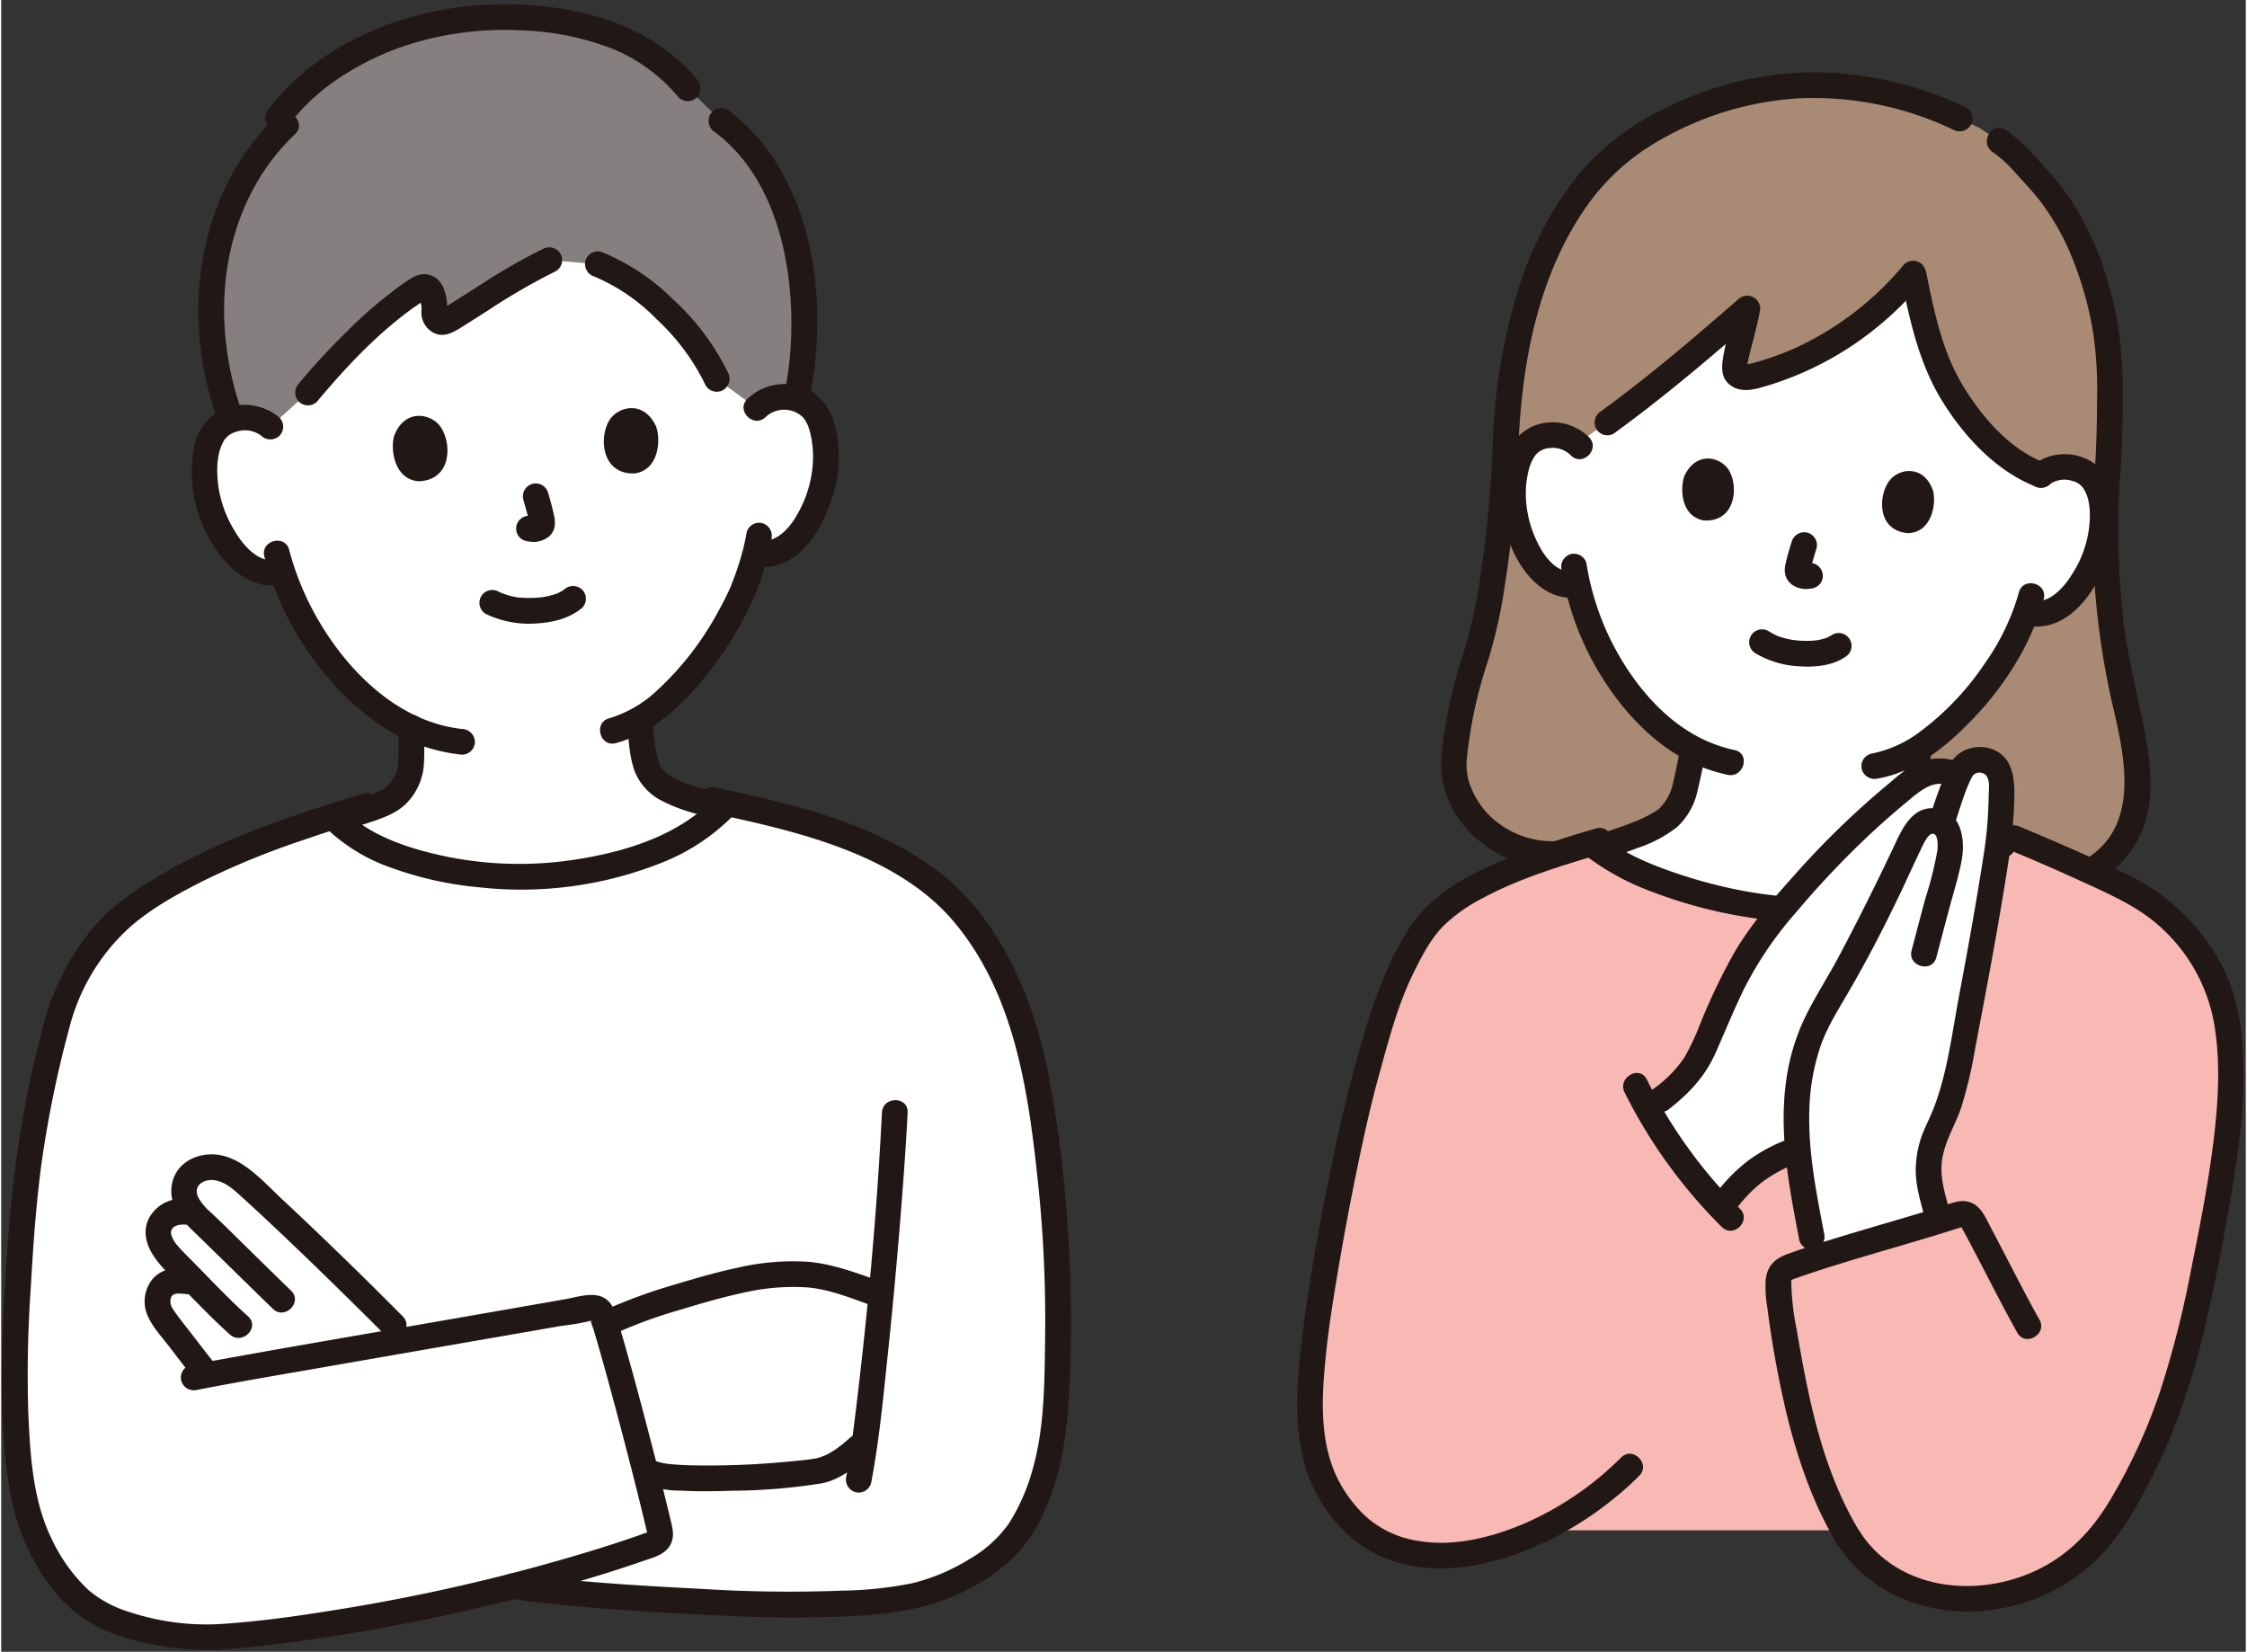 <?xml version="1.0" encoding="UTF-8"?>
<!DOCTYPE svg PUBLIC '-//W3C//DTD SVG 1.0//EN'
          'http://www.w3.org/TR/2001/REC-SVG-20010904/DTD/svg10.dtd'>
<svg height="308" preserveAspectRatio="xMidYMid meet" version="1.0" viewBox="-0.1 -0.8 419.1 308.4" width="419" xmlns="http://www.w3.org/2000/svg" xmlns:xlink="http://www.w3.org/1999/xlink" zoomAndPan="magnify"
><rect x="-0.1" y="-0.8" width="419.1" height="308.4" fill="#333333" stroke="none"/><g id="change1_1"
  ><path d="M140.924,75.377a7.1,7.1,0,0,1,5.057-2.075,6.588,6.588,0,0,1,6.041,3.059c2.143,3.408,2.305,9.833,1.109,13.858-.847,2.851-2.247,7.216-5.9,10.448a7.825,7.825,0,0,1-5.963,1.972l-.583-.075a45.958,45.958,0,0,1-1.858,5.711c-1.367,4.2-9.213,19-19.642,25.157a44.435,44.435,0,0,0,1.061,8.259,7.21,7.21,0,0,0,3.345,4.43c2.441,1.626,7.324,2.942,11.278,3.67a.234.234,0,0,0-.026.021c-7.377,7.982-21.238,12.408-35.593,13-14.657.518-30.189-3.517-36.907-10.668,3.426-1.016,7.572-2.022,10.405-3.742a9.263,9.263,0,0,0,3.6-5.441,69.038,69.038,0,0,0,.064-7.923,41.637,41.637,0,0,1-13.035-10.173A53.989,53.989,0,0,1,52.4,105.948a7.685,7.685,0,0,1-6.588-1.385c-3.891-2.942-5.622-7.187-6.685-9.964-1.5-3.922-1.833-10.34.043-13.9a6.589,6.589,0,0,1,5.788-3.513,7.1,7.1,0,0,1,5.2,1.681s-13.993-50.9,46.521-50.9S140.924,75.377,140.924,75.377Z" fill="#fff"
  /></g
  ><g id="change2_1"
  ><path d="M146.307,38.583c-2.512-6.784-6.428-12.716-11.945-16.8l-6.277-6.095C120.894,6.931,109.58,2.467,93.66,2.38c-20.7.1-35.612,9.935-42.037,18.811l1.441,1.379C39.508,35.281,35.24,57.251,42.832,77.592a8.709,8.709,0,0,1,2.12-.409,7.1,7.1,0,0,1,5.2,1.681l7.02-6.37c5.21-6.275,14.467-15.788,21.074-19.583.774-.445,1.812.077,2.183,1.386a8.712,8.712,0,0,1,.329,3.155,1.648,1.648,0,0,0,2.415,1.678c4.711-2.858,13.08-8.57,19.064-11.366l9.06.761a29.154,29.154,0,0,1,8.507,4.905c5.655,4.5,11.151,10.76,13.7,16.519l7.418,5.427a7.1,7.1,0,0,1,5.057-2.075,8.517,8.517,0,0,1,2.412.317C150.755,62.492,150.33,49.445,146.307,38.583Z" fill="#85807f"
  /></g
  ><g id="change3_1"
  ><path d="M53.7,22.4a35.415,35.415,0,0,1,3.935-4.37,40.95,40.95,0,0,1,5.136-4.11A51.883,51.883,0,0,1,77.45,7.079,59.7,59.7,0,0,1,96.643,4.85,52.519,52.519,0,0,1,113.508,8.1a31.529,31.529,0,0,1,12.88,9.292,2.418,2.418,0,0,0,3.394,0,2.453,2.453,0,0,0,0-3.394C122.2,4.842,110.634,1.065,99.112.194,86.154-.785,72.752,1.911,61.69,8.9A43.867,43.867,0,0,0,49.551,19.98a2.419,2.419,0,0,0,.861,3.284A2.457,2.457,0,0,0,53.7,22.4Z" fill="#211715"
  /></g
  ><g id="change3_2"
  ><path d="M45.058,76.715c-5.088-13.958-5.04-30.119,2.46-43.232a39.892,39.892,0,0,1,7.243-9.216c2.249-2.127-1.15-5.517-3.394-3.394C39.836,31.783,35.256,48.39,37.1,63.9a62.617,62.617,0,0,0,3.331,14.093,2.465,2.465,0,0,0,2.953,1.676,2.42,2.42,0,0,0,1.676-2.952Z" fill="#211715"
  /></g
  ><g id="change3_3"
  ><path d="M133.15,23.859c11.114,8.315,14.518,23.879,14.275,37.016a64.8,64.8,0,0,1-1.293,11.85,2.459,2.459,0,0,0,1.676,2.952A2.423,2.423,0,0,0,150.76,74c3.04-14.824,1.869-32.116-6.576-45.077a35.864,35.864,0,0,0-8.611-9.21,2.416,2.416,0,0,0-3.284.862,2.457,2.457,0,0,0,.861,3.283Z" fill="#211715"
  /></g
  ><g id="change3_4"
  ><path d="M110.661,50.839a35.624,35.624,0,0,1,11.686,8.027,41.109,41.109,0,0,1,9.087,12.294,2.417,2.417,0,0,0,3.284.861,2.459,2.459,0,0,0,.861-3.283A45.081,45.081,0,0,0,125.457,55.2a41.123,41.123,0,0,0-13.52-8.985,2.417,2.417,0,0,0-2.952,1.676,2.455,2.455,0,0,0,1.676,2.952Z" fill="#211715"
  /></g
  ><g id="change3_5"
  ><path d="M58.871,74.191c5.167-6.2,10.926-12.36,17.459-17.144.691-.506,1.395-.994,2.119-1.453.152-.1.966-.45,1.01-.611-.042.155-1.47.148-1.35-.1.006-.012.063.316.067.278a10.537,10.537,0,0,0,.2,1.217c.023.471-.042.94-.014,1.41A4.275,4.275,0,0,0,80.3,61.144c2.037,1.3,3.944.163,5.713-.946,1.653-1.036,3.294-2.092,4.941-3.136a117.134,117.134,0,0,1,12.5-7.226,2.42,2.42,0,0,0,.861-3.283,2.453,2.453,0,0,0-3.284-.861,107.508,107.508,0,0,0-11.182,6.393c-1.723,1.084-3.435,2.183-5.154,3.272-.748.474-1.5.947-2.252,1.411a4.68,4.68,0,0,0-.475.29c-.006-.254,1.006.127,1.018.13.089.023.074.319.178.264s.025-.794.023-.887c-.049-2.282-.717-5.179-3.165-5.993-2.018-.67-3.728.654-5.3,1.752a79.585,79.585,0,0,0-9.793,8.3A132.057,132.057,0,0,0,55.477,70.8a2.467,2.467,0,0,0,0,3.394,2.419,2.419,0,0,0,3.394,0Z" fill="#211715"
  /></g
  ><g id="change3_6"
  ><path d="M139.1,98.561a43.908,43.908,0,0,1-1.421,5.785c-.239.772-.493,1.54-.774,2.3-.06.162-.122.323-.184.484-.179.467.276-.715-.087.222-.1.247-.186.494-.279.741-.058.152-.117.3-.174.453-.035.095-.076.187-.113.281-.118.3.188-.431.053-.125-.213.483-.43.964-.659,1.44-.513,1.07-1.066,2.122-1.644,3.158a56.453,56.453,0,0,1-11.589,14.942,22.507,22.507,0,0,1-8.819,5.076c-2.977.81-1.714,5.442,1.276,4.629,6.911-1.88,12.492-7.137,16.83-12.62a63.674,63.674,0,0,0,9.151-15.152c.092-.226.184-.453.27-.681.037-.1.224-.671.1-.333-.168.483.137-.329.221-.538q.115-.285.223-.572c.178-.473.343-.951.5-1.431a44.943,44.943,0,0,0,1.74-6.781,2.472,2.472,0,0,0-1.676-2.952,2.418,2.418,0,0,0-2.952,1.676Z" fill="#211715"
  /></g
  ><g id="change3_7"
  ><path d="M51.851,77.167a10.146,10.146,0,0,0-11.193-1.245,9.687,9.687,0,0,0-4.735,6.838A25.418,25.418,0,0,0,40.434,102.4c2.9,3.965,7,6.874,12.108,5.985a2.419,2.419,0,0,0,1.676-2.952,2.454,2.454,0,0,0-2.952-1.676c-3.5.609-6.334-2.947-7.879-5.6a21.844,21.844,0,0,1-2.973-8.418c-.321-2.781-.335-6.117,1.234-8.514.095-.133.073-.11-.066.071q.141-.176.3-.339c.081-.079.617-.559.467-.448a4.7,4.7,0,0,1,1.7-.769,5.019,5.019,0,0,1,4.411.822,2.467,2.467,0,0,0,3.394,0,2.42,2.42,0,0,0,0-3.394Z" fill="#211715"
  /></g
  ><g id="change3_8"
  ><path d="M142.621,77.074a5.055,5.055,0,0,1,7.153.226c-.347-.406.116.177.175.272a7.181,7.181,0,0,1,.572,1.079,11.974,11.974,0,0,1,.575,1.98,19.2,19.2,0,0,1,.352,5.025,21.768,21.768,0,0,1-2.288,8.433c-1.532,3.106-4.033,6.519-7.893,6.15a2.417,2.417,0,0,0-2.4,2.4,2.452,2.452,0,0,0,2.4,2.4c7.987.764,12.5-7.99,14.263-14.48A24.057,24.057,0,0,0,155.8,79.7a11,11,0,0,0-4.475-7.375,10.047,10.047,0,0,0-12.095,1.353c-2.217,2.158,1.178,5.55,3.394,3.394Z" fill="#211715"
  /></g
  ><g id="change3_9"
  ><path d="M49.044,103.135a57.007,57.007,0,0,0,8.705,18.545c4.387,6.086,10.041,11.759,16.815,15.139a33.3,33.3,0,0,0,11.387,3.291,2.415,2.415,0,0,0,2.4-2.4,2.456,2.456,0,0,0-2.4-2.4c-13.234-1.443-23.562-13-28.983-24.391a52.819,52.819,0,0,1-3.3-9.06c-.8-2.981-5.428-1.717-4.628,1.276Z" fill="#211715"
  /></g
  ><g id="change3_10"
  ><path d="M97.387,92.505c.224.744.432,1.494.63,2.246a20.142,20.142,0,0,1,.544,2.4l-.086-.638a2.374,2.374,0,0,1,.009.484l.086-.638a1.367,1.367,0,0,1-.073.288l.242-.573a.994.994,0,0,1-.109.183l.375-.486a.662.662,0,0,1-.1.1l.485-.376a2.777,2.777,0,0,1-.443.246l.573-.242a2.438,2.438,0,0,1-.58.167l.638-.086a2.566,2.566,0,0,1-.613-.006l.638.086c-.383-.053-.764-.121-1.15-.159a2.406,2.406,0,0,0-1.7.7,2.4,2.4,0,0,0,0,3.394,2.722,2.722,0,0,0,1.7.7q.054,0,.108.012l-.638-.086a8.821,8.821,0,0,0,1.437.171,4.845,4.845,0,0,0,2.2-.6,3.194,3.194,0,0,0,1.635-2.087,5.253,5.253,0,0,0-.078-2.276c-.3-1.416-.676-2.817-1.094-4.2a2.511,2.511,0,0,0-1.1-1.435,2.4,2.4,0,0,0-3.525,2.711Z" fill="#211715"
  /></g
  ><g id="change3_11"
  ><path d="M73.236,80.681c-.662,2.47.032,8.071,4.677,8.381C84.027,88.8,84.106,82,81.931,78.879,80.15,76.325,75.154,75.418,73.236,80.681Z" fill="#211715"
  /></g
  ><g id="change3_12"
  ><path d="M122.212,78.9c.841,2.415.555,8.052-4.054,8.7-6.118.186-6.691-6.595-4.748-9.864C115,75.057,119.917,73.789,122.212,78.9Z" fill="#211715"
  /></g
  ><g id="change3_13"
  ><path d="M90.383,113.828a18.616,18.616,0,0,0,9.149,1.794c3.155-.15,6.375-.863,8.843-2.931a2.41,2.41,0,0,0,0-3.394,2.463,2.463,0,0,0-3.394,0c-.387.323.559-.364.018-.018-.174.111-.344.228-.523.331s-.389.208-.587.307c-.454.228,0,.066.023,0-.017.055-.333.128-.383.146a13.09,13.09,0,0,1-1.947.53c-.221.044-.442.08-.664.116.354-.057-.054.007-.2.022-.487.052-.975.084-1.464.1a20.326,20.326,0,0,1-2.7-.073c-.207-.02-.486-.058-.122-.005-.2-.029-.4-.062-.6-.1-.3-.055-.6-.12-.895-.2-.533-.135-1.04-.324-1.558-.5-.381-.133.431.207.186.08-.081-.042-.167-.074-.249-.112-.17-.078-.338-.16-.507-.241a2.4,2.4,0,0,0-2.422,4.145Z" fill="#211715"
  /></g
  ><g id="change3_14"
  ><path d="M74.008,135.017c.1,1.972.111,3.956.057,5.93-.013.469-.029.939-.063,1.407a4.686,4.686,0,0,1-.041.474c.117-.65-.127.252-.168.374a7.491,7.491,0,0,1-1.614,2.585,5.146,5.146,0,0,1-.559.515c.3-.227-.439.239-.514.281-.451.253-.916.481-1.388.692-.321.143-.921.374-1.459.566-.622.223-1.249.428-1.879.624-2.311.72-4.667,1.295-6.951,2.1a2.46,2.46,0,0,0-1.677,2.952,2.422,2.422,0,0,0,2.953,1.676c2.552-.9,5.193-1.514,7.763-2.358,2.55-.837,5.423-1.816,7.287-3.846a11.438,11.438,0,0,0,3.088-7.4c.092-2.186.079-4.391-.035-6.576a2.452,2.452,0,0,0-2.4-2.4,2.422,2.422,0,0,0-2.4,2.4Z" fill="#211715"
  /></g
  ><g id="change3_15"
  ><path d="M137.741,147.839a1.269,1.269,0,0,1-.23-.031c-.232-.036-.465-.069-.7-.106q-.808-.129-1.613-.282-1.6-.3-3.193-.695c-1.114-.275-2.221-.582-3.312-.938-.494-.161-.986-.333-1.472-.518-.072-.028-.713-.285-.335-.126-.214-.09-.426-.187-.635-.287-1.6-.761-3.054-1.742-3.549-3.235a30.362,30.362,0,0,1-1.094-7.685,2.454,2.454,0,0,0-2.4-2.4,2.421,2.421,0,0,0-2.4,2.4c.182,3.02.338,6.357,1.358,9.232a10.553,10.553,0,0,0,5.264,5.636c4.37,2.241,9.474,3.225,14.307,3.835a2.413,2.413,0,0,0,2.4-2.4,2.46,2.46,0,0,0-2.4-2.4Z" fill="#211715"
  /></g
  ><g id="change1_2"
  ><path d="M88.561,162.409c-11.32-1.254-21.74-5.066-26.663-10.754-18.041,5.8-27.629,10.373-36.482,16.481-6.729,4.643-10.792,10.735-14.333,19.471-6.07,21.835-7.218,35.417-8.329,57.013a156.955,156.955,0,0,0,1.162,32.559,37.05,37.05,0,0,0,9.875,19.928c6.651,6.854,21.291,8.171,27.4,7.694,15.755-1.229,35.661-4.726,54.174-9.43,9.73,1.34,20.47,2.11,30.71,2.65,13.93.74,25.87,1.41,40.67-.21,9.44-1.03,20.22-7.22,23.89-13.79,4.5-8.05,5.78-14.67,6.28-25.11a250.411,250.411,0,0,0-1.17-40.15c-1.54-13.53-3.28-27.19-9.72-39.36a55.07,55.07,0,0,0-7.71-11.12,41.488,41.488,0,0,0-10.67-8.24c-9.815-5.712-21.187-8.472-32.233-10.872-7.214,8.388-21.43,13.035-36.166,13.647A73.993,73.993,0,0,1,88.561,162.409Z" fill="#fff"
  /></g
  ><g id="change4_1"
  ><path d="M374.774,163.124c8.741,3.7,19.338-1.18,22.721-9.913,2.773-7.155.4-16.776-1.343-24.247a141.941,141.941,0,0,1-3.177-39.009c.692-7.594.686-16.644.635-20.437-.177-13.146-5.22-28.109-13.228-36.728-3.189-3.432-4.264-5.147-7.434-7.258l-3.67-2.445-3.685-1.75a61.868,61.868,0,0,0-24.426-6.168c-17.016-.99-32.672,6.9-39.767,12.938-11.771,10.026-19.977,29.112-20.649,56.05-1.06,18.222-3.318,31.276-5.845,38.627a88.351,88.351,0,0,0-3.785,18.663c-.5,7.541,7.311,18.507,20.639,17.085Z" fill="#a98a75"
  /></g
  ><g id="change1_3"
  ><path d="M314.626,66.437q.673-.561,1.346-1.124c3.381-2.833,6.733-5.722,9.972-8.553-.5,2.838-1.972,7.654-2.336,10.6-.147,1.184.083,1.61.96,2.09a4.145,4.145,0,0,0,2.412.029,57.718,57.718,0,0,0,29.938-19.243c1.221,6.135,3.014,13.785,4.743,17.563,4.274,9.346,11.979,17.456,19.095,20.088a6.744,6.744,0,0,1,4.975-1.479,6.258,6.258,0,0,1,5.415,3.465c1.7,3.423,1.242,9.508-.271,13.2-1.072,2.612-2.809,6.6-6.569,9.308a7.424,7.424,0,0,1-5.821,1.3l-.543-.126a43.612,43.612,0,0,1-2.3,5.218c-1.513,3.434-8.733,14.391-17.712,20.114-.283,1.885-.436,7.383.065,8.7a9.815,9.815,0,0,0,2.946,4.287c2.472,1.991,7.675,4.044,12.043,5.573-11.767,8.948-24.221,12.586-38.469,11.615-13.95-.95-29.091-5.669-36.692-11.494,4.493-1.395,10.4-3.3,13.088-5.468a9.815,9.815,0,0,0,2.946-4.287,80.115,80.115,0,0,0,1.875-8.514s.017-.109.039-.26c-4.861-2.5-9.077-6.461-12.985-11.775a51.267,51.267,0,0,1-8.572-18.921,7.289,7.289,0,0,1-6.091-1.934c-3.4-3.149-4.626-7.324-5.367-10.049-1.045-3.847-.747-9.943,1.364-13.129a6.253,6.253,0,0,1,5.8-2.768,6.877,6.877,0,0,1,4.2,1.551A239.707,239.707,0,0,0,314.626,66.437Z" fill="#fff"
  /></g
  ><g id="change3_16"
  ><path d="M376.636,109.8a43.344,43.344,0,0,1-6.38,13.29A51.978,51.978,0,0,1,358.1,135.874a22.114,22.114,0,0,1-9.107,4.058,2.42,2.42,0,0,0-1.677,2.953,2.457,2.457,0,0,0,2.953,1.676c6.654-1.115,12.424-5.652,17.01-10.362a58.785,58.785,0,0,0,9.954-13.241,49.051,49.051,0,0,0,4.031-9.885c.811-2.984-3.818-4.258-4.629-1.276Z" fill="#211715"
  /></g
  ><g id="change3_17"
  ><path d="M334.217,100.326c-.413,1.287-.8,2.588-1.095,3.906a5.522,5.522,0,0,0-.2,1.578,3.283,3.283,0,0,0,1.508,2.664,4.75,4.75,0,0,0,2.188.7,6.234,6.234,0,0,0,1.429-.129l-.638.086c.07-.009.139-.017.208-.023a2.567,2.567,0,0,0,1.7-.7,2.4,2.4,0,0,0,0-3.394,2.361,2.361,0,0,0-1.7-.7c-.338.027-.674.085-1.01.132l.638-.086a2.583,2.583,0,0,1-.7.01l.638.086a2.377,2.377,0,0,1-.463-.131l.573.241a2.576,2.576,0,0,1-.5-.277l.485.375a.642.642,0,0,1-.1-.1l.376.486a.991.991,0,0,1-.1-.176l.242.573a1.292,1.292,0,0,1-.054-.2l.085.638a2.045,2.045,0,0,1,.008-.53l-.086.638a19.011,19.011,0,0,1,.557-2.266c.2-.71.41-1.419.636-2.122a2.42,2.42,0,0,0-1.676-2.952,2.453,2.453,0,0,0-2.952,1.676Z" fill="#211715"
  /></g
  ><g id="change3_18"
  ><path d="M314.19,88.022c-.857,2.272-.723,7.628,3.637,8.354,5.8.326,6.51-6.1,4.745-9.247C321.128,84.55,316.492,83.227,314.19,88.022Z" fill="#211715"
  /></g
  ><g id="change3_19"
  ><path d="M360.631,90.905c.569,2.361-.226,7.66-4.642,7.841-5.8-.395-5.706-6.856-3.566-9.764C354.175,86.6,358.939,85.863,360.631,90.905Z" fill="#211715"
  /></g
  ><g id="change3_20"
  ><path d="M327.448,121.177a17.708,17.708,0,0,0,8.18,2.431c2.838.2,6.147-.087,8.572-1.742a2.4,2.4,0,1,0-2.423-4.144,10.429,10.429,0,0,1-.921.522c-.363.2.559-.2.117-.048-.108.037-.214.081-.322.118-.264.092-.532.171-.8.24s-.568.131-.855.181c-.1.018-.71.062-.135.025-.175.011-.35.036-.526.049a18.475,18.475,0,0,1-2.7,0c-.216-.015-.432-.032-.647-.054-.02,0-.8-.108-.319-.032-.359-.057-.716-.118-1.071-.194a14.1,14.1,0,0,1-1.912-.549c-.119-.044-.236-.095-.356-.138-.288-.1.491.232.118.047-.222-.111-.448-.213-.667-.33-.308-.164-.606-.344-.9-.526a2.4,2.4,0,0,0-2.423,4.145Z" fill="#211715"
  /></g
  ><g id="change3_21"
  ><path d="M382.453,89.582A4.7,4.7,0,0,1,386.606,89a3.371,3.371,0,0,1,1.857,1.122c.407.4-.107-.207.163.193,1.5,2.217,1.389,5.468,1.027,8.009a20.483,20.483,0,0,1-2.943,7.851c-1.514,2.517-4.262,5.835-7.587,5.183a2.462,2.462,0,0,0-2.952,1.676,2.423,2.423,0,0,0,1.676,2.953c7.932,1.554,13.016-6.159,15.459-12.576,2.037-5.349,2.5-13.952-2.669-17.728a9.668,9.668,0,0,0-11.578.506,2.415,2.415,0,0,0,0,3.394,2.459,2.459,0,0,0,3.394,0Z" fill="#211715"
  /></g
  ><g id="change3_22"
  ><path d="M296.373,80.843a9.661,9.661,0,0,0-10.56-2.025,9.5,9.5,0,0,0-5.133,6.215c-1.96,6.136-.72,13.334,2.446,18.859,2.2,3.842,5.9,7.246,10.614,6.918a2.458,2.458,0,0,0,2.4-2.4,2.42,2.42,0,0,0-2.4-2.4c-3.653.254-5.974-3.181-7.3-6.162a20.838,20.838,0,0,1-1.866-7.9,17.992,17.992,0,0,1,.452-4.639A10.827,10.827,0,0,1,285.6,85.5a9.569,9.569,0,0,1,.593-1.067c.055-.092.4-.5.057-.1a3.685,3.685,0,0,1,2.717-1.47,4.747,4.747,0,0,1,4.012,1.367c2.171,2.2,5.564-1.19,3.394-3.394Z" fill="#211715"
  /></g
  ><g id="change3_23"
  ><path d="M354.707,51.4c1.626,8.007,3.393,16,7.8,22.995,4.2,6.661,10.112,12.953,17.608,15.8a2.42,2.42,0,0,0,2.953-1.676,2.453,2.453,0,0,0-1.677-2.952c-6.5-2.47-11.677-8.528-15.183-14.315-3.864-6.375-5.38-13.762-6.876-21.129a2.4,2.4,0,0,0-4.628,1.276Z" fill="#211715"
  /></g
  ><g id="change3_24"
  ><path d="M355.178,48.588a57.643,57.643,0,0,1-19.639,15.286,51.559,51.559,0,0,1-5.713,2.258c-1.021.338-2.052.655-3.092.927a9.874,9.874,0,0,1-1.152.182c.087-.186.351.786.387.8-.394-.185.884-4.637,1.023-5.2.444-1.809.928-3.612,1.266-5.445a2.421,2.421,0,0,0-4.011-2.335c-8.314,7.263-16.735,14.448-25.669,20.944a2.47,2.47,0,0,0-.861,3.284,2.417,2.417,0,0,0,3.283.861c9.266-6.738,18.018-14.162,26.641-21.695l-4.011-2.335c-.62,3.363-1.725,6.625-2.253,10.006-.306,1.963-.285,3.814,1.488,5.072,1.719,1.219,3.834.858,5.731.326a59.852,59.852,0,0,0,20.571-10.445,62.267,62.267,0,0,0,9.406-9.1,2.466,2.466,0,0,0,0-3.394,2.421,2.421,0,0,0-3.395,0Z" fill="#211715"
  /></g
  ><g id="change3_25"
  ><path d="M390.575,89.955a149.127,149.127,0,0,0,3.48,40.576c2.217,9.473,5.3,22.27-4.381,28.719a15.1,15.1,0,0,1-14.262,1.56,2.415,2.415,0,0,0-2.952,1.676,2.46,2.46,0,0,0,1.676,2.953c10.235,4.2,22.481-1.987,25.93-12.3,1.986-5.939,1.011-12.583-.2-18.573-1.366-6.754-3.05-13.374-3.81-20.243a158.749,158.749,0,0,1-.68-24.367c.134-3.088-4.666-3.082-4.8,0Z" fill="#211715"
  /></g
  ><g id="change3_26"
  ><path d="M371.737,27.6a23.151,23.151,0,0,1,4.23,3.858c1.487,1.662,3.055,3.274,4.435,5.026a45.664,45.664,0,0,1,6.37,11.351,64.991,64.991,0,0,1,3.781,13.838,74.751,74.751,0,0,1,.676,11.981c-.02,5.436-.171,10.881-.654,16.3a2.419,2.419,0,0,0,2.4,2.4,2.45,2.45,0,0,0,2.4-2.4c.452-5.072.61-10.168.648-15.259a89.125,89.125,0,0,0-.637-12.9c-1.319-9.577-4.641-19.4-10.447-27.217-1.639-2.207-3.519-4.2-5.344-6.248a29.038,29.038,0,0,0-5.435-4.871c-2.565-1.736-4.969,2.421-2.423,4.145Z" fill="#211715"
  /></g
  ><g id="change3_27"
  ><path d="M366.8,19.265a67.664,67.664,0,0,0-26.989-6.557,62.523,62.523,0,0,0-28.866,6.533,48.1,48.1,0,0,0-16.727,12.821,64.371,64.371,0,0,0-10.736,20.187,109.524,109.524,0,0,0-5.135,31.908c-.082,3.09,4.718,3.088,4.8,0,.43-16.2,3.466-33.464,13.1-46.9a41.76,41.76,0,0,1,13.982-12.241,58.9,58.9,0,0,1,25.345-7.459,60.6,60.6,0,0,1,28.8,5.857,2.466,2.466,0,0,0,3.283-.861,2.42,2.42,0,0,0-.861-3.283Z" fill="#211715"
  /></g
  ><g id="change3_28"
  ><path d="M278.351,84.157c-.438,7.43-1.075,14.865-2.2,22.225a95.254,95.254,0,0,1-3.316,15.051,88.03,88.03,0,0,0-4.019,18.923,18.229,18.229,0,0,0,4.769,13.651,21.292,21.292,0,0,0,18.18,6.925,2.466,2.466,0,0,0,2.4-2.4,2.417,2.417,0,0,0-2.4-2.4,16.878,16.878,0,0,1-14.211-4.888,16.046,16.046,0,0,1-3.3-5.22,11.338,11.338,0,0,1-.623-5.83,82.87,82.87,0,0,1,3.832-17.485,92.953,92.953,0,0,0,3.18-14.176c1.283-8.071,2.032-16.221,2.513-24.376.182-3.086-4.619-3.075-4.8,0Z" fill="#211715"
  /></g
  ><g id="change3_29"
  ><path d="M313.419,138.656c-.35,2.145-.794,4.282-1.295,6.4a9.385,9.385,0,0,1-2.678,5.153c-.479.45.212-.1-.33.25-.221.142-.437.29-.662.426-.5.3-1.008.571-1.528.826a32.964,32.964,0,0,1-3.334,1.406c-2.589.965-5.233,1.772-7.872,2.589-2.941.912-1.686,5.547,1.276,4.629,2.827-.876,5.661-1.739,8.426-2.8a24.347,24.347,0,0,0,7.418-3.934,13,13,0,0,0,3.811-6.848c.551-2.25,1.024-4.532,1.4-6.819a2.474,2.474,0,0,0-1.677-2.952,2.419,2.419,0,0,0-2.952,1.676Z" fill="#211715"
  /></g
  ><g id="change3_30"
  ><path d="M355.5,139.044a35.615,35.615,0,0,0-.157,7,10.95,10.95,0,0,0,3.671,7.328,27.076,27.076,0,0,0,7.434,4.131c2.793,1.175,5.648,2.189,8.522,3.146a2.4,2.4,0,1,0,1.276-4.628c-2.586-.862-5.161-1.765-7.685-2.8-1.1-.451-2.279-.983-3.392-1.557-.531-.273-1.056-.56-1.566-.871-.231-.14-.459-.285-.683-.437-.091-.062-.694-.525-.281-.187a7.439,7.439,0,0,1-2.223-2.978c-.084-.192-.175-.6-.257-.882.169.593.016.127,0-.068-.023-.28-.043-.56-.056-.841a38.05,38.05,0,0,1,.2-6.359,2.414,2.414,0,0,0-2.4-2.4,2.459,2.459,0,0,0-2.4,2.4Z" fill="#211715"
  /></g
  ><g id="change5_1"
  ><path d="M363.719,297.579a33.487,33.487,0,0,0,21.063-5.121c5.66-3.58,9.33-8.85,12.41-14.552,7.666-13.128,11.422-28.163,14.277-42.9,2.085-11.14,4.586-22.874,4.722-34.243-.013-6.771-.563-14.481-3.91-20.429-3.645-6.477-8.153-11.348-14.756-14.852-3.781-2.006-16.39-7.622-22.161-9.935-12.468,10.325-25.635,14.542-40.848,13.506-14.645-1-30.6-6.148-37.771-12.374-10.55,3.161-26.039,8.089-31.437,16.366-5.81,8.911-7.278,15.166-10.222,25.389-4,13.889-9.7,45.194-10.45,56.079-.472,6.811-.7,14.036,1.972,20.319,1.8,4.231,5.135,8.757,9,11.243,10.7,6.875,24.9,2.17,31.611-1.146H343.99C348.238,292.647,355.644,296.751,363.719,297.579Z" fill="#f8b8b4"
  /></g
  ><g id="change3_31"
  ><path d="M295.661,158.893a47.858,47.858,0,0,0,12.879,6.962,87.542,87.542,0,0,0,16.719,4.486c11.161,1.886,22.644,1.839,33.36-2.168a63.846,63.846,0,0,0,16.686-9.515,2.411,2.411,0,0,0,0-3.394,2.462,2.462,0,0,0-3.394,0,53.428,53.428,0,0,1-27.639,11.3c-10.668.978-21.719-.948-31.812-4.387-4.655-1.587-9.6-3.651-13.4-6.683a2.474,2.474,0,0,0-3.394,0,2.418,2.418,0,0,0,0,3.394Z" fill="#211715"
  /></g
  ><g id="change3_32"
  ><path d="M302.355,271.34a58.459,58.459,0,0,1-18.786,12.63c-5.85,2.388-12.573,4.011-18.905,2.966a19.028,19.028,0,0,1-9.545-4.218,24.286,24.286,0,0,1-6.522-9.327c-2.578-6.7-2.066-14.357-1.34-21.369.54-5.231,1.358-10.292,2.269-15.691q1.639-9.708,3.635-19.352c1.165-5.621,2.392-11.243,3.922-16.777,1.828-6.612,3.548-13.4,6.621-19.569,1.5-3.017,3.158-6.193,5.442-8.513a30.046,30.046,0,0,1,7.156-5.115c5.833-3.178,12.194-5.291,18.523-7.235,1.374-.422,2.752-.833,4.13-1.245,2.952-.881,1.695-5.515-1.276-4.628a156.482,156.482,0,0,0-19.551,6.867c-6.166,2.772-11.95,6.359-15.606,12.189-4.117,6.567-6.573,13.728-8.69,21.137-1.688,5.908-3.2,11.834-4.5,17.84-2.736,12.648-5.16,25.448-6.676,38.306-.834,7.076-1.351,14.564.4,21.535,2.054,8.156,7.827,15.517,15.753,18.565,7.011,2.695,15.051,1.865,22.079-.32A62.329,62.329,0,0,0,300.9,279.082a54.331,54.331,0,0,0,4.851-4.348c2.175-2.2-1.218-5.594-3.394-3.394Z" fill="#211715"
  /></g
  ><g id="change3_33"
  ><path d="M375.136,158.025c4.967,2.022,10.02,4.275,14.976,6.553,4.862,2.235,9.656,4.492,13.549,8.265A31.736,31.736,0,0,1,413,189.851c1.377,7.488.855,15.346-.086,22.85-1.011,8.068-2.626,16.088-4.225,24.056a183.9,183.9,0,0,1-5.757,22.423,103.5,103.5,0,0,1-9.37,20.267c-3.388,5.656-7.766,10.2-13.789,13.019-9.734,4.553-22.5,4.008-30.272-4.037a21.729,21.729,0,0,1-2.546-3.206c-1.685-2.575-5.843-.172-4.144,2.422,7.16,10.94,20.753,14.545,33.032,11.3a34.079,34.079,0,0,0,17.187-10.524,53.233,53.233,0,0,0,6.049-8.959,114.6,114.6,0,0,0,5.46-11.01A140.592,140.592,0,0,0,411.78,245.2c1.906-8.313,3.486-16.737,4.865-25.153,1.363-8.328,2.351-16.776,1.753-25.222a42.95,42.95,0,0,0-2.14-11.444,35.672,35.672,0,0,0-5.269-9.419,39.323,39.323,0,0,0-14.658-11.75c-5.318-2.56-10.73-4.943-16.163-7.248-1.249-.53-2.5-1.057-3.756-1.568a2.415,2.415,0,0,0-2.952,1.676,2.458,2.458,0,0,0,1.676,2.952Z" fill="#211715"
  /></g
  ><g id="change1_4"
  ><path d="M336.391,221.646c.466,2.8,1.012,5.625,1.563,8.506,0,0,.162.847.436,2.283,7.708-2.2,16.5-4.349,23.066-6.228-1.216-4.679-2.308-6.986-1.3-12.065a33.3,33.3,0,0,1,2.476-6.382,62.225,62.225,0,0,0,3.406-12.822c2.358-12.367,4.717-24.739,6.581-37.191a86.186,86.186,0,0,0,.815-11.641,6.036,6.036,0,0,0-1.134-3.722,3.942,3.942,0,0,0-3.653-1.273,4.012,4.012,0,0,0-2.492,1.393,11.327,11.327,0,0,0-.838,1.555c-.079-.045-.161-.088-.243-.13a6.044,6.044,0,0,0-4.077-.673,8.389,8.389,0,0,0-4.014,1.575,165.557,165.557,0,0,0-27.534,27.752,52.779,52.779,0,0,0-5.859,9.338c-.866,1.7-3.211,6.86-3.954,8.617-3.082,7.288-3.525,9.5-12.294,15.7a92.224,92.224,0,0,0,13.71,18.52,26.281,26.281,0,0,1,14.293-10.946C335.58,216.4,335.95,219.009,336.391,221.646Z" fill="#fff"
  /></g
  ><g id="change3_34"
  ><path d="M311.029,206.493C314.914,203.5,318,200.3,320,195.783c1.768-3.988,3.348-7.9,5.3-11.92a68.172,68.172,0,0,1,9.633-14.207,171.3,171.3,0,0,1,12.836-13.685q3.78-3.6,7.8-6.927c2.273-1.884,5.113-4.586,8.293-3.044a2.464,2.464,0,0,0,3.284-.861,2.422,2.422,0,0,0-.861-3.284,10.3,10.3,0,0,0-9.85.446,35.586,35.586,0,0,0-3.919,3.068q-1.86,1.533-3.672,3.124a160.822,160.822,0,0,0-13.736,13.66c-4.19,4.684-8.46,9.506-11.635,14.954a112.707,112.707,0,0,0-6.3,13.145,44.008,44.008,0,0,1-3.075,6.517,23.065,23.065,0,0,1-5.488,5.579,2.481,2.481,0,0,0-.861,3.284,2.417,2.417,0,0,0,3.284.861Z" fill="#211715"
  /></g
  ><g id="change3_35"
  ><path d="M323.7,225.139c.206-.284.414-.567.626-.846-.315.415.1-.124.135-.164.085-.106.171-.212.258-.316q.669-.808,1.394-1.566.673-.7,1.4-1.351.393-.352.8-.688c.1-.081.2-.16.3-.24.5-.4-.4.286.121-.091a27.04,27.04,0,0,1,3.261-2.055c.618-.327,1.253-.612,1.886-.908.342-.159-.524.21.085-.037.16-.064.32-.129.48-.192.359-.14.721-.273,1.084-.4a2.4,2.4,0,0,0-1.276-4.628,30.071,30.071,0,0,0-8.1,4.193,31.517,31.517,0,0,0-6.6,6.87,2.409,2.409,0,0,0,.861,3.283,2.464,2.464,0,0,0,3.283-.861Z" fill="#211715"
  /></g
  ><g id="change3_36"
  ><path d="M340.268,229.514c-1.48-7.74-3.058-15.552-2.75-23.475a40.294,40.294,0,0,1,2.015-11.319c1.2-3.576,3.268-6.828,5.157-10.07,3.719-6.384,7.143-13.023,10.288-19.708,1.253-2.664,2.465-5.348,3.758-7.994.343-.7,1.182-2.382,2.052-2.033.777.312.717,2.329.614,3.146a69.089,69.089,0,0,1-2.258,8.967q-1.286,4.817-2.546,9.64c-.778,2.992,3.85,4.268,4.629,1.276q1.222-4.7,2.479-9.391c.778-2.909,1.715-5.837,2.254-8.8.721-3.969-.155-9.239-5.044-9.636-4.246-.346-6.095,3.873-7.587,7.042-3.259,6.921-6.662,13.729-10.243,20.491-1.97,3.719-4.266,7.262-6.151,11.025a39.514,39.514,0,0,0-3.772,12.438c-1.367,9.967.609,19.909,2.477,29.677a2.423,2.423,0,0,0,2.952,1.677,2.452,2.452,0,0,0,1.676-2.953Z" fill="#211715"
  /></g
  ><g id="change3_37"
  ><path d="M364.607,153.18c.838-2.481,1.554-5.019,2.571-7.434.163-.388.34-.771.534-1.145a4.452,4.452,0,0,1,.385-.688c-.189.243.08-.076.19-.148a1.756,1.756,0,0,1,2.132.111c.862.91.61,2.565.582,3.675-.044,1.8-.114,3.6-.249,5.393-.266,3.514-.869,6.99-1.433,10.465-1.179,7.263-2.5,14.5-3.859,21.734-1.294,6.879-2.152,14.126-4.633,20.7-.668,1.77-1.559,3.444-2.245,5.207a19.3,19.3,0,0,0-1.154,5.289c-.3,3.336.626,6.492,1.494,9.672.812,2.976,5.444,1.713,4.628-1.276-.8-2.933-1.675-5.732-1.279-8.809.452-3.519,2.438-6.57,3.569-9.883a80.062,80.062,0,0,0,2.6-10.952q1.149-6.024,2.278-12.051c1.465-7.877,2.863-15.767,4.065-23.689a90.753,90.753,0,0,0,.991-10.868c.11-3.606-.152-7.954-4.139-9.406a6.853,6.853,0,0,0-5.146.216,6.552,6.552,0,0,0-3.183,3.41,86.06,86.06,0,0,0-3.33,9.2c-.99,2.933,3.644,4.191,4.629,1.276Z" fill="#211715"
  /></g
  ><g id="change3_38"
  ><path d="M303.016,203.181a95.276,95.276,0,0,0,18.144,25.11c2.194,2.18,5.589-1.213,3.394-3.394a91.224,91.224,0,0,1-17.393-24.139c-1.376-2.766-5.518-.337-4.145,2.423Z" fill="#211715"
  /></g
  ><g id="change3_39"
  ><path d="M61.066,154.278a33.436,33.436,0,0,0,11.906,7.029,65.461,65.461,0,0,0,16.233,3.57,70.926,70.926,0,0,0,33.484-4.385,38.581,38.581,0,0,0,13.85-8.983c2.11-2.253-1.277-5.655-3.394-3.394-6.512,6.953-16.368,10.036-25.523,11.493a68.115,68.115,0,0,1-30.841-2.062c-4.439-1.394-8.953-3.371-12.321-6.662-2.211-2.16-5.608,1.231-3.394,3.394Z" fill="#211715"
  /></g
  ><g id="change3_40"
  ><path d="M380.467,245.6c-2.067-3.688-4-7.449-5.944-11.2-1.022-1.97-2.044-3.939-3.085-5.9-.979-1.844-1.817-4.128-3.979-4.838-1.855-.609-3.745.333-5.5.882-1.844.576-3.7,1.131-5.548,1.68-4,1.185-8,2.343-11.989,3.551-3.718,1.126-7.444,2.265-11.091,3.608-2.362.869-3.748,2.286-3.981,4.86a22.631,22.631,0,0,0,.294,4.991,192.655,192.655,0,0,0,3.451,19.244c2.075,8.682,4.98,17.379,9.619,25.051,1.6,2.64,5.748.23,4.144-2.423-6.925-11.453-9.515-24.667-11.719-37.675a48.456,48.456,0,0,1-1.006-9.039,1.5,1.5,0,0,1,.08-.354c-.03.053-.193.261-.012.147a3.582,3.582,0,0,1,.738-.293q1.293-.464,2.6-.9,2.6-.876,5.229-1.687c7.077-2.2,14.231-4.155,21.3-6.392q.639-.2,1.276-.408c.117-.038,1.046-.283.7-.285a.361.361,0,0,1-.27-.131c.134.294.316.579.471.863q.386.713.766,1.425c1.039,1.947,2.057,3.905,3.073,5.863,2.047,3.946,4.072,7.905,6.246,11.783,1.511,2.7,5.659.278,4.145-2.422Z" fill="#211715"
  /></g
  ><g id="change1_5"
  ><path d="M119.24,270.768c-2.242-8.706-4.881-18.487-6.651-24.325,6.98-3.21,10.432-4.143,17.161-6.086,5.52-1.594,11.416-3.261,19.024-3.261,5.059,0,10.472,2.189,14.226,3.511l1.137.4c-.963,10.261-2.042,20.262-3.016,27.4l-1.112,1s-4.218,3.793-7.341,4.4c-4.612.9-27.31,2.492-31.5.363l-1.212-.615C119.722,272.643,119.483,271.712,119.24,270.768Z" fill="#fff"
  /></g
  ><g id="change1_6"
  ><path d="M29.927,231.733c-.137-.245-.263-.493-.374-.747a3.845,3.845,0,0,1,.6-4.062,4.914,4.914,0,0,1,4.379-1.444s.558.058,1.228.132a8.367,8.367,0,0,1-1.238-1.852,4.7,4.7,0,0,1,.711-5.2,5.643,5.643,0,0,1,4.567-1.387,9.722,9.722,0,0,1,5.153,2.416c7.486,6.628,21.266,20.066,28.229,27.087,0,0,1.343,1.29,2.771,2.621-15.04,2.613-30.379,5.29-37.541,6.613l-.714-.891c-2.222-2.772-4.087-5.31-6.481-8.384a10.7,10.7,0,0,1-1.93-3.107,4.477,4.477,0,0,1,.644-3.9c1.533-1.707,3.542-1.4,6.262-.914-1.106-1.137-2.213-2.273-3.332-3.392A17.358,17.358,0,0,1,29.927,231.733Z" fill="#fff"
  /></g
  ><g id="change3_41"
  ><path d="M158.312,267.71c-1.636,1.463-3.775,3.213-6.147,3.753-.346.078-.7.127-1.05.182-.1.016-.2.028-.294.043-.32.047.5-.064.16-.022-.265.033-.53.067-.795.1-1.16.137-2.324.249-3.487.35a155.266,155.266,0,0,1-18.3.671c-1.381-.044-2.761-.123-4.134-.283-.465-.054-.017,0,.065.01-.178-.028-.356-.054-.533-.085-.241-.043-.482-.089-.72-.146-.209-.049-.413-.113-.62-.167-.081-.02-.161-.067-.241-.081-.4-.073.523.241.16.065a2.463,2.463,0,0,0-3.284.861,2.421,2.421,0,0,0,.861,3.283,17.885,17.885,0,0,0,6.831,1.273c3.171.178,6.356.13,9.529.023a111.116,111.116,0,0,0,16.778-1.377c3.219-.609,6.219-2.917,8.613-5.057,2.307-2.064-1.1-5.449-3.394-3.394Z" fill="#211715"
  /></g
  ><g id="change3_42"
  ><path d="M115.467,247.762a89.985,89.985,0,0,1,10.821-3.9c3.854-1.14,7.719-2.318,11.649-3.172a41.5,41.5,0,0,1,12.747-1.095c4.031.407,7.889,1.987,11.678,3.328a2.423,2.423,0,0,0,2.952-1.676,2.449,2.449,0,0,0-1.676-2.953c-4.174-1.477-8.306-3.011-12.741-3.478a45.412,45.412,0,0,0-13.845,1.162c-4.066.858-8.058,2.078-12.04,3.256a99.458,99.458,0,0,0-11.968,4.386,2.416,2.416,0,0,0-.861,3.283,2.46,2.46,0,0,0,3.284.861Z" fill="#211715"
  /></g
  ><g id="change3_43"
  ><path d="M74.875,244.977q-11.172-11.259-22.767-22.1c-3.7-3.453-7.839-8.409-13.388-8.131-3.3.166-6.306,2.131-6.936,5.54-.648,3.5,1.382,6.276,3.772,8.581,5.052,4.876,10.032,9.827,15.075,14.713,2.219,2.15,5.617-1.24,3.394-3.394-3.984-3.86-7.932-7.756-11.888-11.644-1-.985-2.021-1.949-3.035-2.922a10.12,10.12,0,0,1-2.443-2.909c-.993-2.236,1.183-3.458,3.137-3.139,2.122.347,3.675,1.9,5.2,3.275q2.445,2.216,4.848,4.479,5.531,5.19,10.957,10.491,5.38,5.236,10.681,10.555c2.179,2.2,5.574-1.2,3.395-3.394Z" fill="#211715"
  /></g
  ><g id="change3_44"
  ><path d="M34.528,223.08a6.941,6.941,0,0,0-7.08,3.65c-1.475,3.171.069,6.153,2.138,8.6,1.958,2.318,4.248,4.408,6.368,6.579,2.159,2.21,4.344,4.395,6.644,6.459s5.7-1.325,3.394-3.394c-3.7-3.323-7.093-6.963-10.587-10.5-.822-.832-1.671-1.644-2.425-2.54a5.324,5.324,0,0,1-1.35-2.31c-.223-1.592,1.619-1.914,2.9-1.749a2.411,2.411,0,0,0,2.4-2.4,2.461,2.461,0,0,0-2.4-2.4Z" fill="#211715"
  /></g
  ><g id="change3_45"
  ><path d="M34.615,236.054c-2.326-.305-4.729.056-6.385,1.875a6.645,6.645,0,0,0-1.112,6.63c.916,2.331,2.768,4.239,4.273,6.209,1.522,1.993,3.04,3.988,4.606,5.946a2.415,2.415,0,0,0,3.394,0,2.458,2.458,0,0,0,0-3.394c-1.19-1.487-2.178-2.776-3.325-4.279-1.236-1.62-2.635-3.311-3.724-4.865a8.617,8.617,0,0,1-.656-1.053c0,.007-.114-.341-.144-.424-.15-.415-.015.187-.029-.092-.01-.187-.008-.371-.011-.558-.008-.442-.047.1.007-.154.039-.185.089-.362.139-.544-.083.306-.042.069.061-.109.179-.309-.416.439.083-.1.283-.3-.042.007.135-.127.146-.111.422-.234.095-.1.165-.068.342-.1.511-.152.245-.076-.331-.011.122-.023.194,0,.386-.014.58-.011a12.536,12.536,0,0,1,1.38.121,2.413,2.413,0,0,0,2.4-2.4,2.461,2.461,0,0,0-2.4-2.4Z" fill="#211715"
  /></g
  ><g id="change3_46"
  ><path d="M164.35,206.926c-.962,19.128-2.727,38.292-5.085,57.3-.439,3.537-.849,6.871-1.57,10.622a2.462,2.462,0,0,0,1.676,2.952,2.422,2.422,0,0,0,2.952-1.676c1.494-7.772,2.241-15.72,3.069-23.583q1.629-15.459,2.8-30.962c.37-4.879.71-9.761.956-14.648.155-3.087-4.646-3.079-4.8,0Z" fill="#211715"
  /></g
  ><g id="change3_47"
  ><path d="M67.47,147.4c-13.644,4.174-27.544,8.7-39.713,16.328a52.832,52.832,0,0,0-7.8,5.707,38.38,38.38,0,0,0-6.937,8.7,46.442,46.442,0,0,0-5.028,11.684c-1.191,4.459-2.269,8.949-3.185,13.473A212.717,212.717,0,0,0,1.4,228.04c-.681,8.275-1.2,16.6-1.358,24.9-.167,8.788.109,17.878,1.849,26.516a39.3,39.3,0,0,0,4.1,11.073,32.218,32.218,0,0,0,7.664,9.671c5.493,4.383,12.757,6.054,19.607,6.784,6.369.678,12.705-.136,19.028-.934A360.1,360.1,0,0,0,102.5,295.969q6-1.647,11.924-3.534,2.724-.873,5.428-1.808c2.077-.72,4.458-1.271,5.257-3.6.509-1.483.026-2.962-.32-4.422q-.465-1.956-.948-3.906-1.174-4.764-2.408-9.514c-1.691-6.539-3.423-13.069-5.285-19.561-.365-1.271-.735-2.541-1.119-3.807-.479-1.58-.894-3.22-2.375-4.176-2.094-1.353-5.145-.266-7.441.137Q88.2,244.764,71.176,247.7c-10.668,1.855-21.341,3.69-31.993,5.637-1.327.242-2.655.486-3.979.745a2.424,2.424,0,0,0-1.676,2.953,2.45,2.45,0,0,0,2.952,1.676c8.474-1.657,17-3.073,25.5-4.559q17.636-3.081,35.278-6.133,3.621-.63,7.242-1.262a40.866,40.866,0,0,0,5.6-.984c.332-.11.172.03.152-.025.107.3-.411-.254-.329-.257-.123,0-.017-.216,0,.066a8.367,8.367,0,0,0,.508,1.647q.558,1.845,1.086,3.7,1.275,4.446,2.472,8.913,2.584,9.565,4.98,19.184.489,1.972.966,3.949.192.8.38,1.6l.171.731c.059.256.2.72.091.179-.057-.279.358-.222-.254-.072-.411.1-.822.291-1.221.431q-1.421.5-2.848.974-2.664.893-5.348,1.724a355.166,355.166,0,0,1-48.1,11.2c-7.249,1.184-14.571,2.228-21.9,2.706a45.713,45.713,0,0,1-16.931-2.2,21.482,21.482,0,0,1-7.734-4.1A31.288,31.288,0,0,1,9.4,286.691c-3.583-7.249-4.082-15.669-4.437-23.617a233.237,233.237,0,0,1,.469-23.545c.452-8.034,1.006-16.079,2.134-24.051a208.2,208.2,0,0,1,5.187-24.858,37.921,37.921,0,0,1,11.257-18.378c4.085-3.56,9.106-6.307,13.931-8.722a149.617,149.617,0,0,1,18.342-7.471c4.13-1.423,8.292-2.746,12.468-4.024,2.946-.9,1.69-5.535-1.276-4.628Z" fill="#211715"
  /></g
  ><g id="change3_48"
  ><path d="M131.89,150.855c8.565,1.844,17.181,3.708,25.374,6.875,7.682,2.968,15.153,7.2,20.507,13.566,11.544,13.718,13.991,32.208,15.79,49.414a244.692,244.692,0,0,1,1.247,28.89c-.115,8.148-.124,16.634-2.484,24.507a37.454,37.454,0,0,1-4.225,9.479,23.157,23.157,0,0,1-7.441,6.731,36.748,36.748,0,0,1-10.771,4.516,71.018,71.018,0,0,1-12.864,1.355,259.435,259.435,0,0,1-26.368-.326c-9.326-.479-18.653-1.01-27.94-2-2.24-.239-4.477-.5-6.709-.805a2.483,2.483,0,0,0-2.952,1.676,2.416,2.416,0,0,0,1.676,2.952c9.772,1.335,19.608,2.089,29.452,2.634,9.13.5,18.276,1.031,27.423.856,9.057-.174,18.339-.479,26.728-4.21a37.815,37.815,0,0,0,10.049-6.465,26.858,26.858,0,0,0,6.245-9.03c3.413-7.468,4.375-15.407,4.736-23.538a256.673,256.673,0,0,0-.375-30.142,226.039,226.039,0,0,0-3.673-28.544c-1.833-9-4.846-17.841-9.876-25.583a46.729,46.729,0,0,0-8.7-10.264,56.244,56.244,0,0,0-10.975-7.112c-8.167-4.144-17.051-6.582-25.944-8.6-2.214-.5-4.433-.981-6.653-1.459-3.012-.649-4.3,3.978-1.276,4.628Z" fill="#211715"
  /></g
  ><g id="change3_49"
  ><path d="M291.25,105.618a54.072,54.072,0,0,0,6.885,18.969c3.56,5.96,8.333,11.555,14.247,15.282a30.473,30.473,0,0,0,9.882,4c3.013.639,4.3-3.987,1.276-4.629-7.555-1.6-13.482-6.38-18.106-12.416a50.065,50.065,0,0,1-9.555-22.478,2.418,2.418,0,0,0-2.952-1.676,2.458,2.458,0,0,0-1.677,2.952Z" fill="#211715"
  /></g
></svg
>
